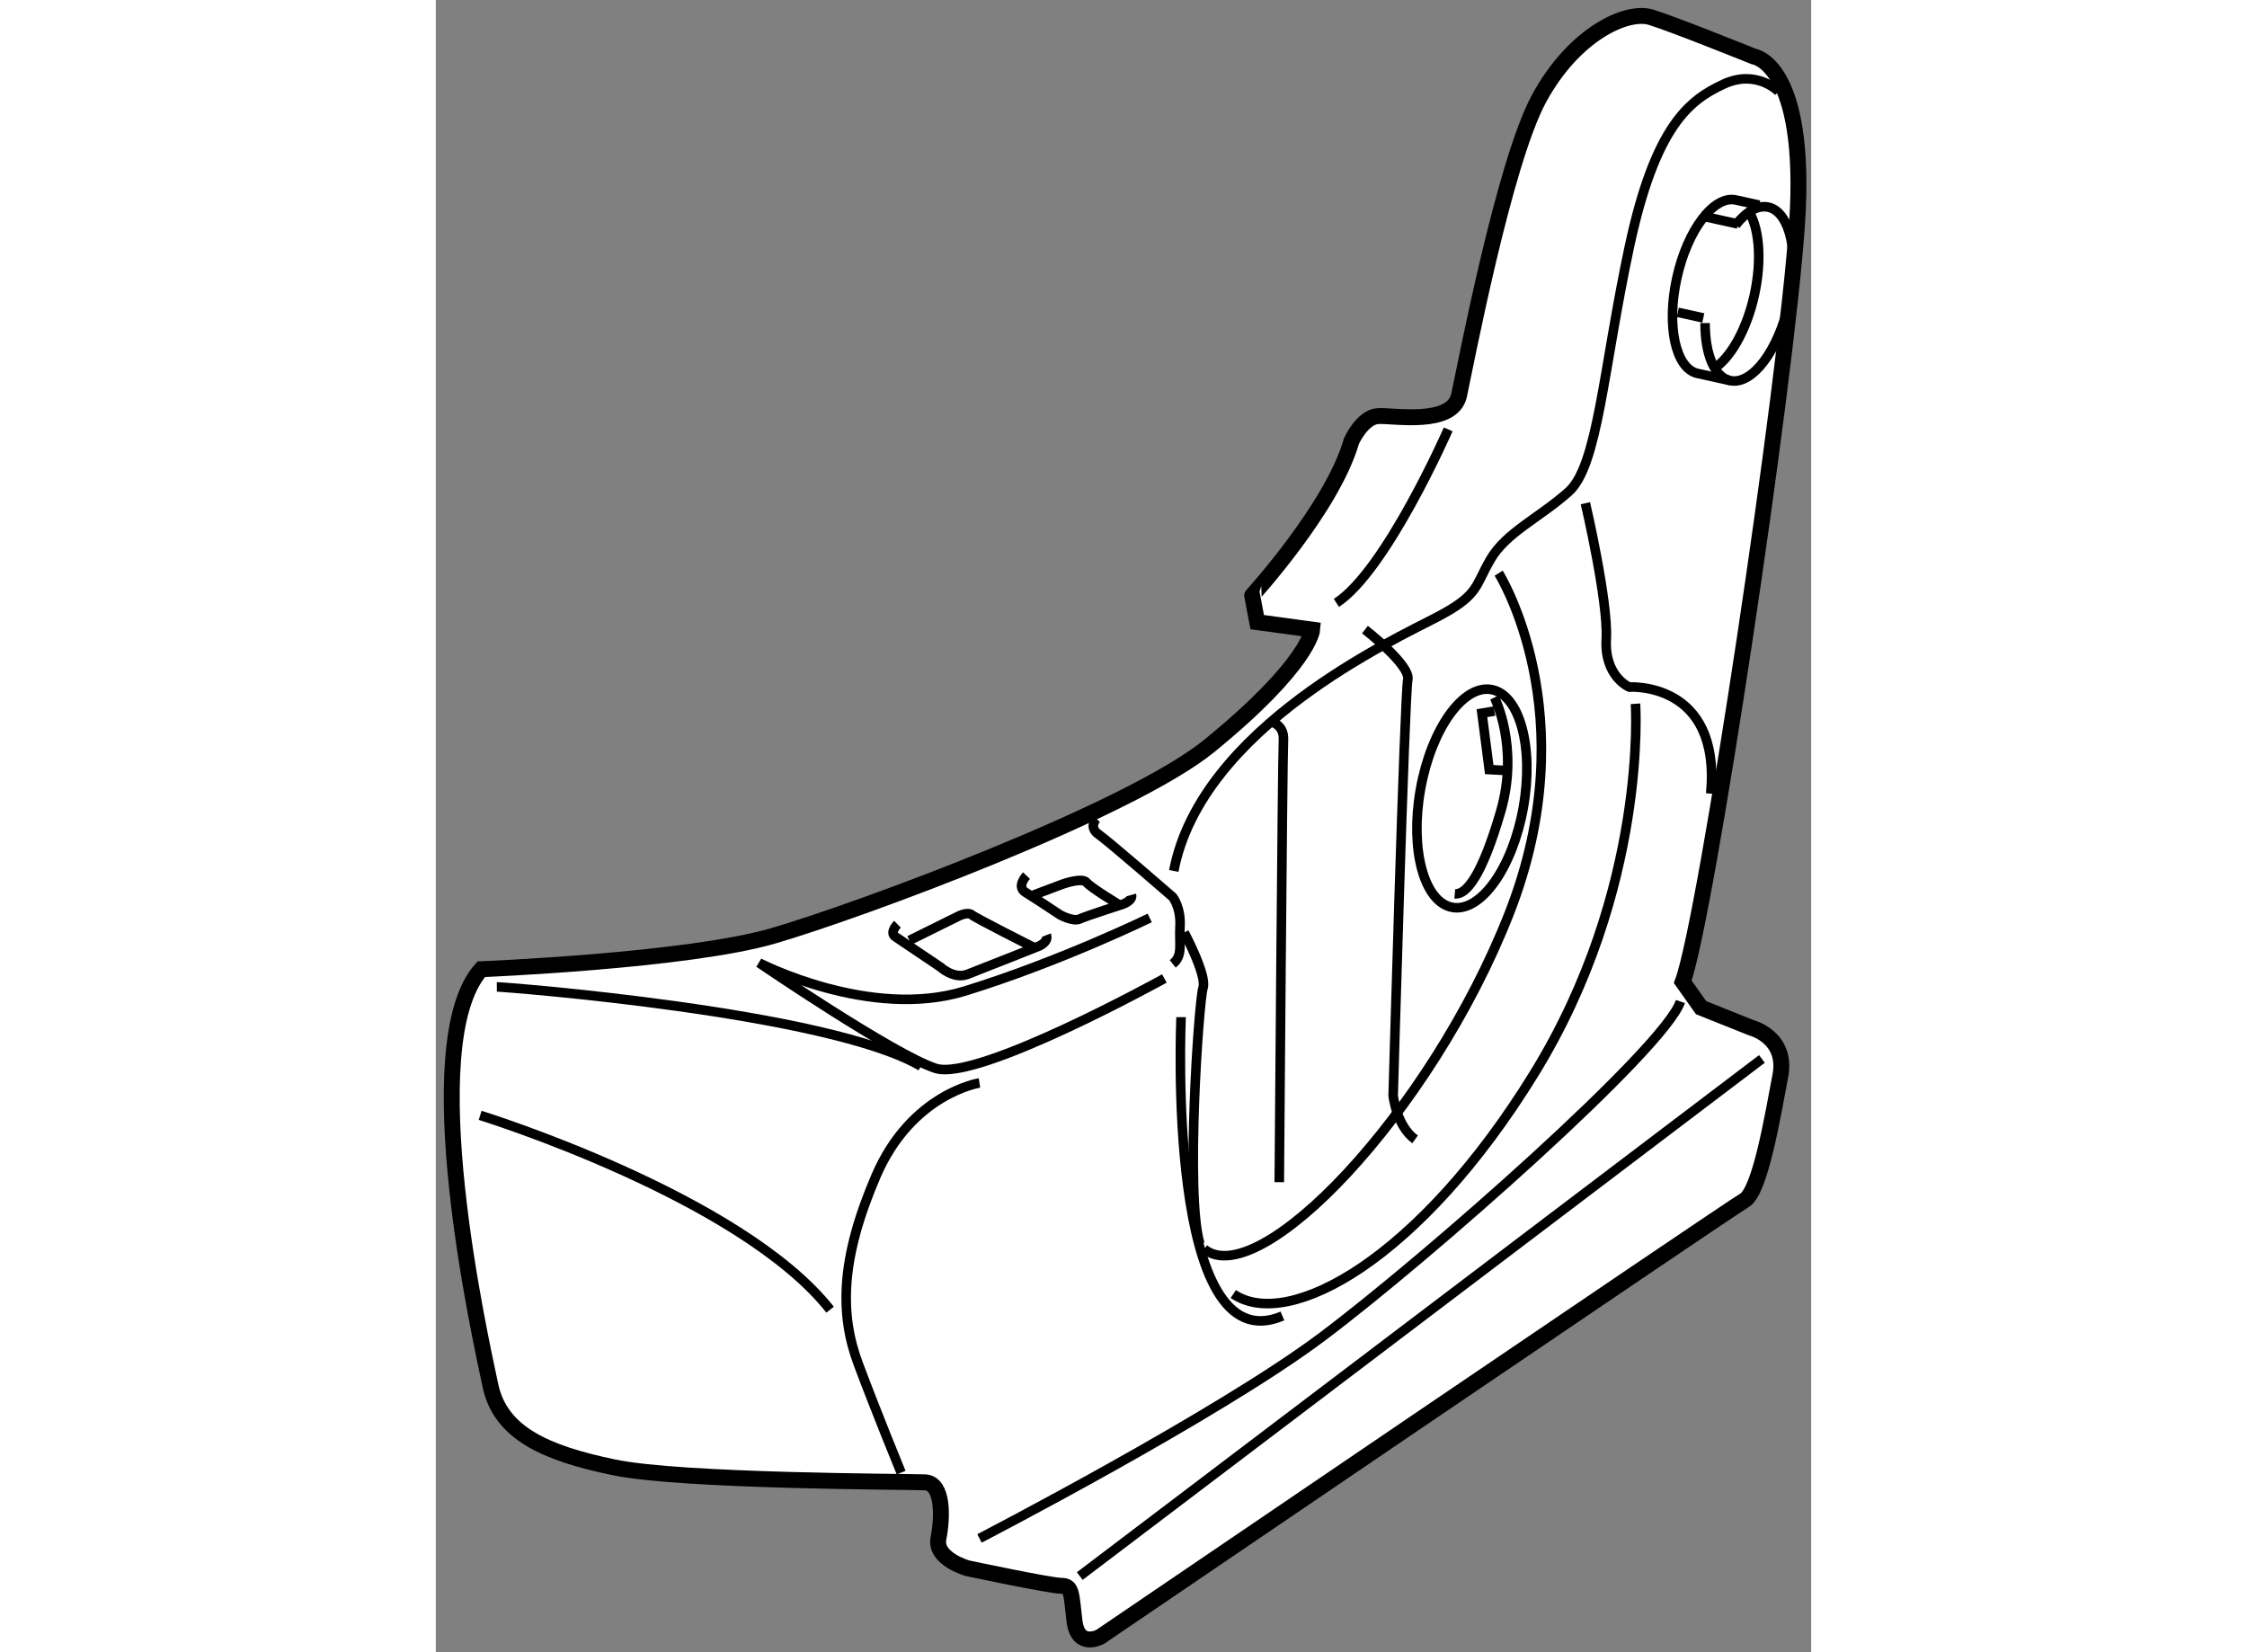 <?xml version="1.0" encoding="utf-8"?>
<!-- Generator: Adobe Illustrator 15.1.0, SVG Export Plug-In . SVG Version: 6.00 Build 0)  -->
<!DOCTYPE svg PUBLIC "-//W3C//DTD SVG 1.1//EN" "http://www.w3.org/Graphics/SVG/1.1/DTD/svg11.dtd">
<svg version="1.1" xmlns="http://www.w3.org/2000/svg" xmlns:xlink="http://www.w3.org/1999/xlink" x="0px" y="0px" width="244.8px"
	 height="180px" viewBox="149.532 59.677 43.202 51.897" enable-background="new 0 0 244.8 180" xml:space="preserve">
	
<rect x="149.532" y="59.677" width="43.202" height="51.897" fill="#808080" stroke="none"/>
	
<g><path fill="#FFFFFF" stroke="#000000" stroke-width="0.5" d="M178.293,73.532c0,0,0.341-0.761,0.839-0.786
				c0.498-0.026,2.332,0.314,2.542-0.655s1.416-7.312,2.517-9.33c1.1-2.018,2.752-2.778,3.512-2.542s3.223,1.232,3.223,1.232
				s1.703,0.209,1.363,5.268c-0.341,5.058-2.856,21.831-3.59,23.796l0.576,0.813l1.572,0.629c0,0,1.153,0.287,0.917,1.52
				c-0.235,1.23-0.629,3.615-1.127,3.904c-0.498,0.287-20.231,13.707-20.231,13.707s-0.709,0.393-0.813-0.5
				c-0.104-0.891-0.079-1.1-0.419-1.1c-0.341,0-2.936-0.551-2.936-0.551s-1.049-0.287-0.917-0.943
				c0.131-0.654,0.156-1.729-0.42-1.756c-0.576-0.025-7.626-0.025-9.774-0.471c-2.149-0.445-3.564-1.076-3.88-2.57
				c-0.314-1.492-2.384-10.719-0.288-13.076c0,0,6.473-0.262,9.173-1.049c2.699-0.786,11.208-3.934,13.706-5.974
				c3.145-2.568,3.224-3.644,3.224-3.644l-1.729-0.235l-0.158-0.838C175.173,78.379,177.691,75.629,178.293,73.532z"></path><path fill="none" stroke="#000000" stroke-width="0.3" d="M181.332,73.164c0,0-1.939,4.429-3.512,5.451"></path><path fill="none" stroke="#000000" stroke-width="0.3" d="M191.711,62.555c0,0-0.689-0.722-1.739-0.23s-2.133,1.28-2.953,5.119
				c-0.82,3.839-0.984,6.858-1.903,7.678s-1.969,1.28-2.461,2.133c-0.492,0.854-0.361,1.116-1.674,1.805
				c-1.313,0.689-7.415,3.479-8.269,7.974"></path><path fill="none" stroke="#000000" stroke-width="0.3" d="M185.641,75.483c0,0,0.722,3.084,0.656,4.266
				c-0.066,1.181,0.722,1.509,0.722,1.509s2.888-0.196,2.56,3.348"></path><path fill="none" stroke="#000000" stroke-width="0.3" d="M172.941,91.627c0,0.098-0.492,10.959,3.184,9.385"></path><path fill="none" stroke="#000000" stroke-width="0.3" d="M182.917,77.681c0,0,2.789,4.43,0.328,10.697
				c-2.461,6.266-7.875,11.911-9.581,10.532"></path><path fill="none" stroke="#000000" stroke-width="0.3" d="M170.284,85.392c0,0-0.263,0.263,0.065,0.492s2.33,1.969,2.33,1.969
				s0.262,0.328,0.229,0.919c-0.033,0.591,0.099,0.919-0.229,1.181"></path><path fill="none" stroke="#000000" stroke-width="0.3" d="M173.04,88.968c0,0,0.722,1.346,0.591,1.739
				c-0.131,0.395-0.558,6.531-0.099,8.039"></path><path fill="none" stroke="#000000" stroke-width="0.3" d="M172.417,90.412c0,0-5.874,3.248-7.187,2.822s-5.545-3.314-5.545-3.314
				s3.479,1.805,6.464,0.887c2.986-0.92,5.808-2.297,5.808-2.297"></path><path fill="none" stroke="#000000" stroke-width="0.3" d="M166.609,93.693c0,0-2.133,0.328-3.249,2.92
				c-1.115,2.594-1.148,4.332-0.558,5.906c0.591,1.576,1.346,3.414,1.346,3.414"></path><path fill="none" stroke="#000000" stroke-width="0.3" d="M151.449,90.676c0.23,0,10.435,0.787,13.322,2.492"></path><path fill="none" stroke="#000000" stroke-width="0.3" d="M150.925,94.711c0,0,8.17,2.527,10.992,6.104"></path><path fill="none" stroke="#000000" stroke-width="0.3" d="M166.609,108c0,0,7.48-3.871,10.762-6.332s10.763-9.057,11.255-10.533"></path><line fill="none" stroke="#000000" stroke-width="0.3" x1="191.186" y1="92.939" x2="169.759" y2="109.182"></line><path fill="none" stroke="#000000" stroke-width="0.3" d="M178.717,79.453c0,0,1.443,1.116,1.346,1.575
				c-0.099,0.46-0.46,13.06-0.46,13.06s0.099,0.951,0.689,1.377"></path><path fill="none" stroke="#000000" stroke-width="0.3" d="M187.215,81.783c0,0,0.395,5.808-3.183,11.616
				c-3.576,5.809-7.711,8.105-9.45,6.924"></path><path fill="none" stroke="#000000" stroke-width="0.3" d="M175.73,82.34c0,0,0.46,0.065,0.427,0.591
				c-0.032,0.525-0.131,13.879-0.131,13.879"></path><ellipse transform="matrix(0.984 0.176 -0.176 0.984 17.748 -30.716)" fill="none" stroke="#000000" stroke-width="0.3" cx="182.162" cy="84.769" rx="1.641" ry="3.477"></ellipse><path fill="none" stroke="#000000" stroke-width="0.3" d="M190.36,66.747c0.328-0.418,0.695-0.638,1.029-0.563
				c0.69,0.152,0.98,1.495,0.649,2.999c-0.333,1.504-1.161,2.601-1.852,2.448c-0.498-0.11-0.788-0.842-0.785-1.807"></path><path fill="none" stroke="#000000" stroke-width="0.3" d="M190.729,66.249c0.365,0.506,0.472,1.555,0.22,2.694
				c-0.227,1.025-0.684,1.861-1.171,2.241"></path><path fill="none" stroke="#000000" stroke-width="0.3" d="M191.102,66.12l-0.737-0.162c-0.69-0.152-1.519,0.944-1.851,2.448
				s-0.041,2.847,0.648,3l1.025,0.226"></path><polyline fill="none" stroke="#000000" stroke-width="0.3" points="182.785,82.012 182.392,82.078 182.621,83.85 183.212,83.882 
						"></polyline><path fill="none" stroke="#000000" stroke-width="0.3" d="M182.785,81.585c0,0,0.788,1.543,0.197,3.577s-1.083,2.625-1.443,2.592"></path><line fill="none" stroke="#000000" stroke-width="0.3" x1="189.345" y1="69.664" x2="188.544" y2="69.487"></line><line fill="none" stroke="#000000" stroke-width="0.3" x1="190.433" y1="66.712" x2="189.279" y2="66.457"></line><path fill="none" stroke="#000000" stroke-width="0.3" d="M164.033,88.707c0,0-0.263,0.262-0.065,0.393
				c0.196,0.131,1.411,0.951,1.411,0.951s0.426,0.395,0.853,0.23s2.248-0.887,2.248-0.887s0.312-0.131,0.229-0.344"></path><path fill="none" stroke="#000000" stroke-width="0.3" d="M164.41,89.215l1.559-0.771c0,0,0.279-0.132,0.395-0.033
				c0.114,0.099,1.969,1.035,1.969,1.035"></path><path fill="none" stroke="#000000" stroke-width="0.3" d="M168.086,87.18c0,0-0.328,0.345-0.033,0.525s1.083,0.705,1.083,0.705
				s0.41,0.229,0.623,0.132c0.214-0.099,1.346-0.46,1.346-0.46s0.328-0.114,0.278-0.295"></path><path fill="none" stroke="#000000" stroke-width="0.3" d="M168.315,87.788l0.919-0.345c0,0,0.606-0.213,0.738-0.049
				c0.131,0.164,1,0.688,1,0.688"></path></g>


</svg>